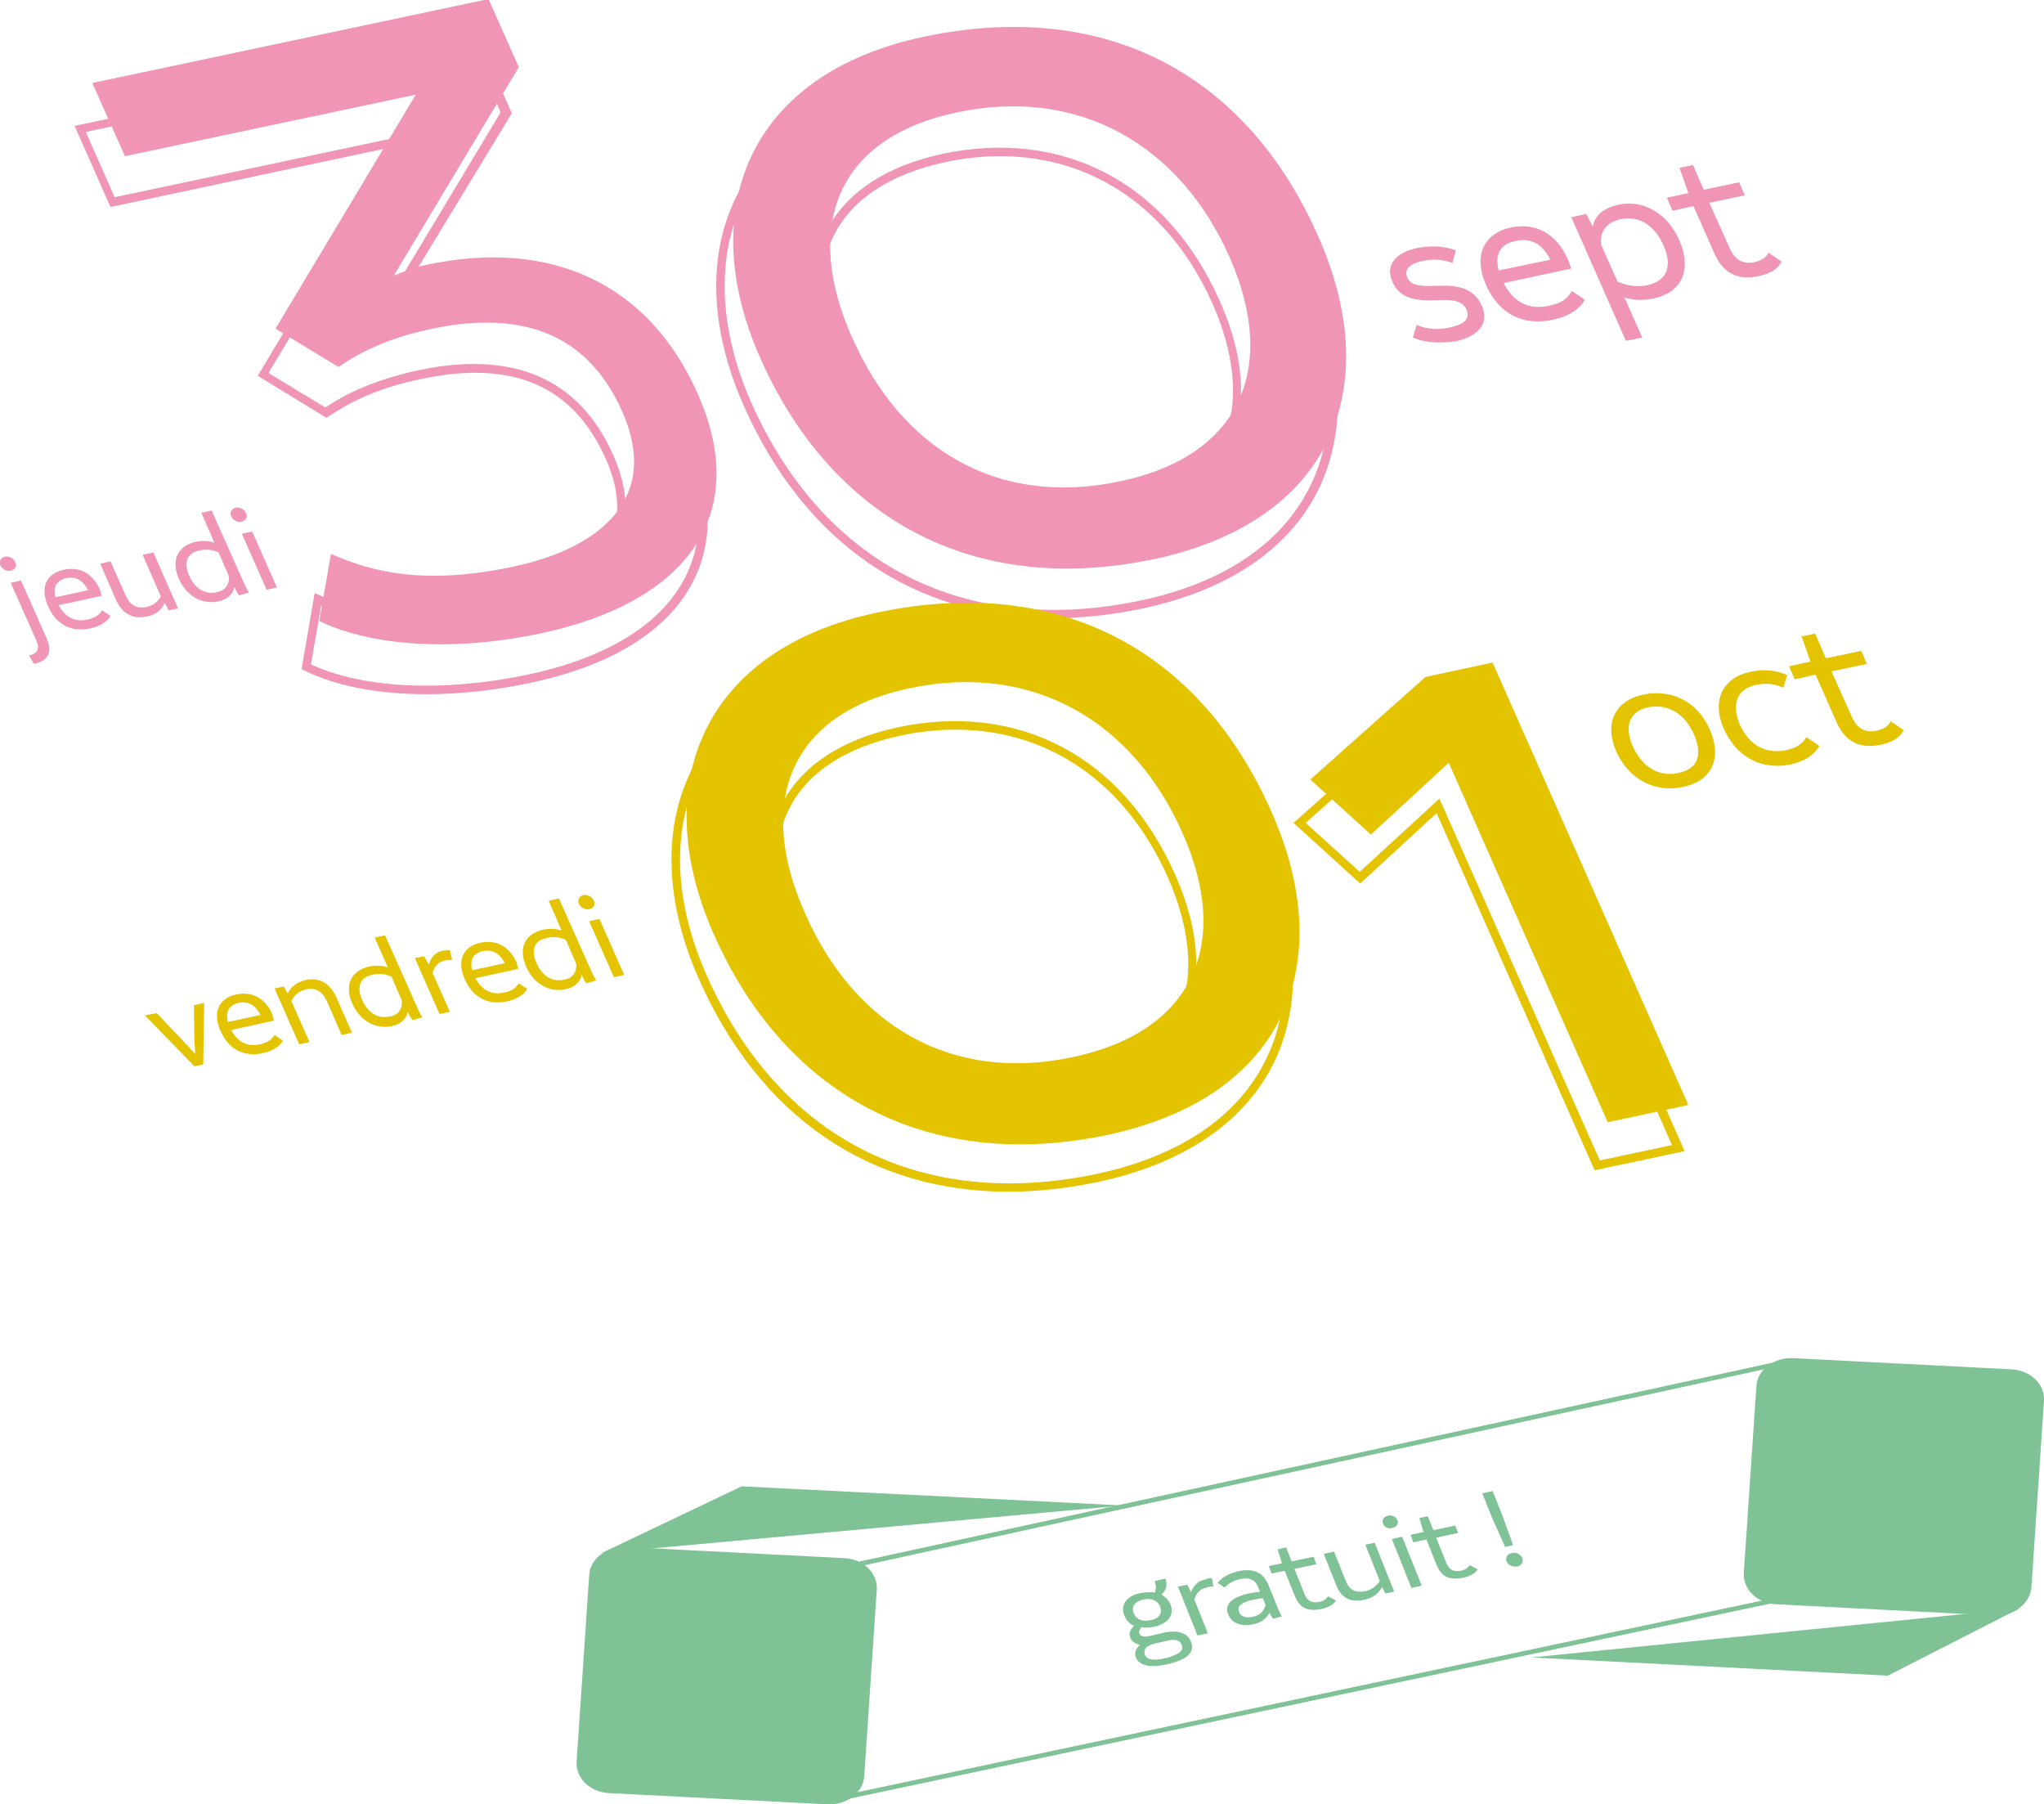 <?xml version="1.0" encoding="utf-8"?>
<!-- Generator: Adobe Illustrator 25.2.1, SVG Export Plug-In . SVG Version: 6.00 Build 0)  -->
<svg version="1.1" id="Calque_1" xmlns="http://www.w3.org/2000/svg" xmlns:xlink="http://www.w3.org/1999/xlink" x="0px" y="0px"
	 width="438.5px" height="387px" viewBox="0 0 438.5 387" style="enable-background:new 0 0 438.5 387;" xml:space="preserve">
<style type="text/css">
	.st0{fill:#F095B5;}
	.st1{fill:#E4C300;}
	.st2{fill:#7FC295;}
	.st3{fill:none;stroke:#7FC295;stroke-miterlimit:10;}
</style>
<g>
	<g>
		<path class="st0" d="M149.7,84.5c11.7,26.4-3,44.8-33.5,51.3c-21.1,4.5-38.1,2.1-47.7-2.6l2.5-14.4c8.8,3.9,20.1,6.8,39.3,2.7
			c18.2-3.9,31.5-14.5,23.2-33.2c-7.1-16.1-20.7-22-40.8-17.8c-9.4,2-15.2,4.9-20.1,8.2l-13.5-8.2l30.1-50.2L26.8,33.5l-7-15.7
			l85-18l6.5,14.6L84.5,59.1c2.5-1,4.9-1.9,7-2.3C118.2,51.1,139.2,60.8,149.7,84.5z"/>
		<path class="st0" d="M163.1,76.8c-14.2-32-2.3-61,35-68.9c39.2-8.3,69.4,8.1,84.7,42.8c14.3,32.2,3.1,61-35.1,69.2
			C208.9,128.1,178.4,111.3,163.1,76.8z M263.8,55.2c-10.5-23.8-32-36.7-58.5-31.1c-26.1,5.5-33,24.7-22.5,48.3
			c10.5,23.8,31.1,36.5,57.6,30.8C266.2,97.8,274.2,78.8,263.8,55.2z"/>
		<path class="st0" d="M303.1,72.4l0.8-2.7c2.5,1,4.6,1.1,7.3,0.5c3.1-0.7,4.2-1.9,3.4-3.8c-0.8-1.8-2.5-2.2-6.7-2
			c-5.4,0.2-7.9-1-9.2-4c-1.5-3.4,0.5-6.2,5.3-7.2c3-0.6,6-0.4,8.3,0.5l-0.7,2.7c-2.2-0.8-4.2-0.9-6.5-0.4c-2.8,0.6-3.9,1.9-3.2,3.5
			c0.7,1.6,2.2,2,6.8,1.8c5-0.2,7.7,1,9.2,4.3c1.6,3.7-0.6,6.5-5.6,7.6C308.7,73.7,305.6,73.5,303.1,72.4z"/>
		<path class="st0" d="M337.1,57.6l-14.5,3.1c2.3,4.6,5.9,5.7,9.6,4.9c3.1-0.6,4.1-1.7,5-3.2l2.8,1.9c-0.9,1.7-3.1,3.5-7,4.3
			c-6.1,1.3-11.4-1.1-14.2-7.5c-2.7-6-0.7-11,5.3-12.3c5.2-1.1,9.7,1.1,12.3,6.9C336.7,56.6,336.9,57.1,337.1,57.6z M321.5,58
			l11.1-2.3c-1.8-3.6-4.4-4.7-7.5-4C322,52.3,320.6,54.4,321.5,58z"/>
		<path class="st0" d="M360.2,51.4c3,6.8,0.3,11.4-5.4,12.6c-2.4,0.5-4.4,0.4-6.3-0.2l3.8,8.6l-3.5,0.7l-11.7-26.5l3.2-0.7l1.4,2.7
			c0.4-2.2,2.1-4,5.6-4.7C352.4,42.8,357.6,45.6,360.2,51.4z M356.9,52.7c-2.1-4.8-5.6-6.4-9.2-5.7c-2.9,0.6-4.6,2.6-4.2,5.5
			l3.5,7.9c2,0.9,4.1,1.2,6.3,0.8C357.5,60.3,358.9,57.3,356.9,52.7z"/>
		<path class="st0" d="M382.2,56.1c-0.6,1.2-1.9,2.5-4.8,3.1c-4.7,1-7.7-0.6-9.6-4.8l-4.5-10.2l-4.5,1l-1.2-2.8l4.6-1l-1.9-5.4
			l2.9-0.6l2.3,5.3l7.6-1.6l1.2,2.8l-7.6,1.6l4.4,9.8c1.1,2.5,3,3.5,5.4,2.9c1.8-0.4,2.6-1.3,2.9-2L382.2,56.1z"/>
	</g>
	<g>
		<path class="st0" d="M91.5,148.9c-10.2,0-19.4-1.7-26.2-5.1l-0.6-0.3l2.8-16.3l1.1,0.5c8.3,3.6,19.3,6.8,38.8,2.7
			c11.6-2.5,19.9-7.4,23.2-14c2.6-5.1,2.4-11.1-0.6-17.9c-7-15.8-20-21.4-39.7-17.2c-10.1,2.1-15.7,5.3-19.8,8L70,89.6l-14.7-9
			l29.5-49.2l-61.1,13L16,27l86.8-18.4l7,15.7l-26,42.8c1.6-0.6,3.2-1.1,4.7-1.4c27.5-5.8,48.6,4.2,59.2,28.3l0,0
			c5.1,11.6,5.5,21.9,1,30.7c-5.4,10.6-17.5,18.1-35.1,21.8C106,148.1,98.5,148.9,91.5,148.9z M66.7,142.5c11.2,5.2,28.5,6,46.5,2.2
			c17-3.6,28.7-10.8,33.8-20.9c4.2-8.3,3.9-18.1-1-29.1l0,0c-10.3-23.2-30.6-32.9-57.2-27.3c-1.8,0.4-4,1.2-6.2,2l-3.1,1.1
			l27.9-46.4l-6-13.5l-83,17.7l6.2,14l63.7-13.5L57.6,80l12.2,7.4c4.2-2.8,10-5.8,20-8c20.4-4.3,34.5,1.8,41.8,18.3
			c3.2,7.3,3.5,13.9,0.6,19.5c-3.6,7.1-12.3,12.4-24.5,15c-19.2,4.1-30.4,1.2-38.8-2.3L66.7,142.5z"/>
		<path class="st0" d="M225.9,132.6c-29.6,0-53.3-16-66.4-45.7l0,0c-7.3-16.5-7.8-32.6-1.3-45.2c6.4-12.6,19.2-21.2,37-25
			c38.7-8.2,69.9,7.6,85.8,43.3c7.4,16.8,8,32.9,1.6,45.5c-6.4,12.5-19.3,21.1-37.4,25C238.5,131.9,232.1,132.6,225.9,132.6z
			 M161.1,86.2c15.5,35,46,50.5,83.6,42.6c17.5-3.7,30-12,36.1-24c6.2-12,5.6-27.6-1.6-43.9c-15.5-34.9-46-50.3-83.7-42.3
			c-17.2,3.6-29.6,12-35.8,24C153.6,54.7,154.1,70.2,161.1,86.2L161.1,86.2z M225.3,115.3c-20.3,0-36.8-11.5-46.2-32.7
			c-5.7-12.8-6.3-24.2-1.8-33.1c4.2-8.2,12.8-13.9,24.9-16.5c26-5.5,48.3,6.3,59.5,31.6c5.5,12.4,6,23.5,1.5,32.3
			c-4.3,8.5-13.2,14.3-25.6,16.9C233.5,114.8,229.3,115.3,225.3,115.3z M214.6,33.5c-3.8,0-7.8,0.4-11.9,1.3
			c-11.6,2.5-19.8,7.8-23.7,15.5c-4.3,8.3-3.6,19.2,1.8,31.5c10.9,24.6,31.5,35.6,56.6,30.3c11.9-2.5,20.3-8,24.3-16
			c4.2-8.3,3.7-18.9-1.5-30.8C251.1,44.8,234.5,33.5,214.6,33.5z"/>
	</g>
	<g>
		<path class="st1" d="M153.1,200.3c-14.2-32-2.3-61,35-68.9c39.2-8.3,69.4,8.1,84.7,42.8c14.3,32.2,3.1,61-35.1,69.2
			C198.9,251.6,168.3,234.8,153.1,200.3z M253.7,178.7c-10.5-23.8-31.9-36.7-58.5-31.1c-26.1,5.5-33,24.7-22.5,48.3
			c10.5,23.8,31.1,36.5,57.6,30.8C256.1,221.2,264.2,202.3,253.7,178.7z"/>
		<path class="st1" d="M320.2,142.1l42,94.9l-17.3,3.7l-34.1-77.1L294.1,179l-13-11.8l24.7-22L320.2,142.1z"/>
		<path class="st1" d="M346.8,161.3c-2.7-6-0.5-11,5.7-12.3c5.9-1.3,11.7,1.4,14.3,7.5c2.7,6.1,0.5,11-5.8,12.3
			C355.2,170,349.6,167.4,346.8,161.3z M363.4,157.5c-2-4.5-5.6-6.6-9.8-5.8c-3.9,0.8-5.3,3.9-3.3,8.4s5.7,6.6,9.7,5.7
			C364.1,165,365.4,162.1,363.4,157.5z"/>
		<path class="st1" d="M369.8,156.3c-2.7-6.2-0.1-11,5.7-12.2c3.1-0.7,5.6-0.3,7.9,0.7l-0.8,2.7c-1.9-0.8-3.5-1.1-5.9-0.6
			c-4,0.9-5.3,4-3.5,8.4c2,4.6,5.7,6.5,10,5.6c2.3-0.5,3.6-1.5,4.3-2.8l2.8,1.9c-0.8,1.4-2.4,3.1-6.3,4
			C378.1,165.1,372.7,162.7,369.8,156.3z"/>
		<path class="st1" d="M408.4,156.6c-0.6,1.2-1.9,2.5-4.8,3.1c-4.7,1-7.7-0.6-9.6-4.8l-4.5-10.2l-4.5,1l-1.2-2.8l4.6-1l-1.9-5.4
			l2.9-0.6l2.3,5.3l7.6-1.6l1.2,2.8l-7.6,1.6l4.4,9.8c1.1,2.5,3,3.5,5.4,2.9c1.8-0.4,2.6-1.3,2.9-2L408.4,156.6z"/>
	</g>
	<g>
		<path class="st1" d="M216.3,255.6c-29.6,0-53.3-16-66.4-45.7c-7.3-16.5-7.8-32.6-1.3-45.2c6.4-12.6,19.2-21.2,37-25
			c38.7-8.2,69.9,7.6,85.8,43.3c7.4,16.8,8,32.9,1.6,45.5c-6.4,12.5-19.3,21.1-37.4,25C228.9,254.9,222.5,255.6,216.3,255.6z
			 M204.9,139.5c-6.1,0-12.4,0.7-18.9,2.1c-17.2,3.7-29.6,12-35.8,24c-6.2,12.1-5.7,27.6,1.4,43.6c15.5,35,46,50.5,83.6,42.6
			c17.5-3.7,30-12,36.1-24c6.2-12,5.6-27.6-1.6-43.9C256.9,155,233.8,139.5,204.9,139.5z M215.7,238.3c-20.3,0-36.8-11.5-46.2-32.7
			c-5.7-12.8-6.3-24.2-1.8-33.1c4.2-8.2,12.8-13.9,24.9-16.5c26-5.5,48.3,6.3,59.5,31.6l0,0c5.5,12.4,6,23.5,1.5,32.3
			c-4.3,8.5-13.2,14.3-25.6,16.9C223.9,237.8,219.7,238.3,215.7,238.3z M205,156.5c-3.8,0-7.8,0.4-11.9,1.3
			c-11.6,2.5-19.8,7.8-23.7,15.5c-4.3,8.3-3.6,19.2,1.8,31.5c10.9,24.6,31.5,35.6,56.6,30.3c11.9-2.5,20.3-8,24.3-16
			c4.2-8.3,3.7-18.9-1.5-30.8C241.5,167.8,224.9,156.5,205,156.5z"/>
		<path class="st1" d="M342.1,251l-33.9-76.6l-16.4,15.1l-14.3-13l25.7-22.9l15.4-3.3l42.8,96.6L342.1,251z M308.8,171.3l34.4,77.6
			l15.5-3.3l-41.3-93.2l-13.5,2.9l-23.8,21.2l11.6,10.5L308.8,171.3z"/>
	</g>
	<g>
		<path class="st0" d="M0.1,121.3c-0.4-0.9,0.1-1.7,0.9-1.9c0.9-0.2,1.9,0.3,2.3,1.2s-0.1,1.6-1,1.8C1.5,122.6,0.5,122.1,0.1,121.3z
			 M6.2,140.6c1.8-0.4,2.4-1.4,1.6-3.2L2.3,125l2.2-0.5l5.5,12.4c1.3,2.9,0.4,4.8-2.7,5.5L6.2,140.6z"/>
		<path class="st0" d="M21.8,127.8l-9.2,2c1.5,2.9,3.8,3.6,6.1,3.1c1.9-0.4,2.6-1.1,3.2-2l1.8,1.2c-0.6,1.1-2,2.2-4.4,2.7
			c-3.9,0.8-7.2-0.7-9-4.8c-1.7-3.8-0.5-7,3.4-7.8c3.3-0.7,6.2,0.7,7.8,4.4C21.6,127.2,21.7,127.5,21.8,127.8z M11.9,128.1l7-1.5
			c-1.2-2.3-2.8-3-4.7-2.6C12.2,124.5,11.3,125.8,11.9,128.1z"/>
		<path class="st0" d="M32.9,118.5l5.3,12l-2,0.4l-0.9-1.6c-0.5,1.2-1.5,2.5-3.7,2.9c-3.1,0.7-5.3-0.5-6.7-3.5l-3.4-7.8l2.2-0.5
			l3.3,7.4c0.9,2,2.3,2.8,4.4,2.4c1.7-0.4,2.6-1.3,3.1-2.3l-3.9-8.9L32.9,118.5z"/>
		<path class="st0" d="M51.3,127.7c-0.3-0.4-0.6-0.8-1-1.8c-0.3,1.4-1.3,2.6-3.5,3.1c-3.5,0.7-6.8-1.2-8.4-4.8c-1.8-4-0.3-7.1,3.6-8
			c1.5-0.3,2.8-0.2,4,0.2l-2.8-6.4l2.2-0.5l7,15.7c0.3,0.7,0.8,1.6,1,1.9L51.3,127.7z M49.1,123.6l-2.2-5.1
			c-1.3-0.6-2.6-0.8-4.2-0.4c-2.5,0.5-3.4,2.5-2.1,5.4s3.5,4.1,6,3.5C48.4,126.6,49.3,125.2,49.1,123.6z"/>
		<path class="st0" d="M49.6,110.8c-0.4-0.9,0.1-1.7,0.9-1.9c0.9-0.2,1.9,0.3,2.3,1.2c0.4,0.8-0.1,1.6-1,1.8
			C51,112.1,50,111.6,49.6,110.8z M51.9,114.5l2.2-0.5l5.3,12l-2.2,0.5L51.9,114.5z"/>
	</g>
	<g>
		<path class="st1" d="M43.8,215.1l-0.2,13.2l-1.9,0.4l-10.6-10.9l2.5-0.5l6.1,6.4l2.2,2.4l-0.2-2.8l-0.1-7.7L43.8,215.1z"/>
		<path class="st1" d="M58.8,218.9l-9.2,2c1.5,2.9,3.8,3.6,6.1,3.1c1.9-0.4,2.6-1.1,3.2-2l1.8,1.2c-0.6,1.1-2,2.2-4.4,2.7
			c-3.9,0.8-7.2-0.7-9-4.8c-1.7-3.8-0.5-7,3.4-7.8c3.3-0.7,6.2,0.7,7.8,4.4C58.5,218.3,58.7,218.6,58.8,218.9z M48.9,219.2l7-1.5
			c-1.2-2.3-2.8-3-4.8-2.6C49.2,215.6,48.3,216.9,48.9,219.2z"/>
		<path class="st1" d="M72.2,214l3.3,7.5l-2.2,0.5l-3.1-7.1c-1-2.3-2.5-3.1-4.5-2.7c-1.8,0.4-2.7,1.5-3.2,2.5l3.9,8.8l-2.2,0.5
			l-5.3-12l2-0.4l0.8,1.5c0.6-1.2,1.7-2.4,3.9-2.9C68.2,209.6,70.7,210.6,72.2,214z"/>
		<path class="st1" d="M88.5,218.8c-0.3-0.4-0.6-0.8-1-1.8c-0.3,1.4-1.3,2.6-3.5,3.1c-3.5,0.7-6.8-1.2-8.4-4.8c-1.8-4-0.3-7.1,3.6-8
			c1.5-0.3,2.8-0.2,4,0.2l-2.8-6.4l2.2-0.5l7,15.7c0.3,0.7,0.8,1.6,1,1.9L88.5,218.8z M86.2,214.6l-2.2-5.1
			c-1.3-0.6-2.6-0.8-4.2-0.4c-2.5,0.5-3.4,2.5-2.1,5.4c1.3,2.9,3.5,4.1,6,3.5C85.5,217.7,86.4,216.3,86.2,214.6z"/>
		<path class="st1" d="M96.5,203.8l0.5,2.1c-0.5,0-0.9,0-1.5,0.1c-1.6,0.3-2.4,1.5-2.7,2.7l3.7,8.3l-2.2,0.5l-5.3-12l2-0.4l1,1.8
			c0.4-1.4,1.2-2.6,3-3C95.5,203.9,95.9,203.8,96.5,203.8z"/>
		<path class="st1" d="M111.2,207.8l-9.2,2c1.5,2.9,3.8,3.6,6.1,3.1c1.9-0.4,2.6-1.1,3.2-2l1.8,1.2c-0.6,1.1-2,2.2-4.4,2.7
			c-3.9,0.8-7.2-0.7-9-4.8c-1.7-3.8-0.5-7,3.4-7.8c3.3-0.7,6.2,0.7,7.8,4.4C110.9,207.2,111.1,207.5,111.2,207.8z M101.3,208.1
			l7-1.5c-1.2-2.3-2.8-3-4.8-2.6C101.6,204.5,100.7,205.8,101.3,208.1z"/>
		<path class="st1" d="M125.8,210.9c-0.3-0.4-0.6-0.8-1-1.8c-0.3,1.4-1.3,2.6-3.5,3.1c-3.5,0.7-6.8-1.2-8.4-4.8
			c-1.8-4-0.3-7.1,3.6-8c1.5-0.3,2.8-0.2,4,0.2l-2.8-6.4l2.2-0.5l7,15.7c0.3,0.7,0.8,1.6,1,1.9L125.8,210.9z M123.6,206.7l-2.2-5.1
			c-1.3-0.6-2.6-0.8-4.2-0.4c-2.5,0.5-3.4,2.5-2.1,5.4c1.3,2.9,3.5,4.1,6,3.5C122.9,209.8,123.8,208.4,123.6,206.7z"/>
		<path class="st1" d="M124.2,193.9c-0.4-0.9,0.1-1.7,0.9-1.9c0.9-0.2,1.9,0.3,2.3,1.2c0.4,0.8-0.1,1.6-1,1.8
			C125.6,195.2,124.6,194.7,124.2,193.9z M126.4,197.6l2.2-0.5l5.3,12l-2.2,0.5L126.4,197.6z"/>
	</g>
</g>
<g>
	<path class="st2" d="M177.5,387l-46.8-2.4c-4.1-0.2-7.2-3.2-7-6.7l2.7-40.1c0.2-3.5,3.8-6.2,7.9-6l46.8,2.4c4.1,0.2,7.2,3.2,7,6.7
		l-2.7,40.1C185.2,384.5,181.6,387.2,177.5,387z"/>
	<path class="st2" d="M427.9,346.5l-46.8-2.4c-4.1-0.2-7.2-3.2-7-6.7l2.7-40.1c0.2-3.5,3.8-6.2,7.9-6l46.8,2.4
		c4.1,0.2,7.2,3.2,7,6.7l-2.7,40.1C435.5,344,431.9,346.7,427.9,346.5z"/>
	<line class="st3" x1="184.1" y1="335.5" x2="383.4" y2="292.1"/>
	<line class="st3" x1="178.8" y1="386" x2="380.9" y2="343.2"/>
	<polyline class="st2" points="129.1,333.1 159.1,318.8 240.9,322.9 	"/>
	<polyline class="st2" points="433.2,345 405,359.4 328.5,355.5 	"/>
</g>
<g>
	<path class="st2" d="M255.5,352.1c1,2.4-1.1,4-5.3,4.9c-3.3,0.7-5.7,0.4-6.5-1.5c-0.4-0.9-0.1-1.9,0.9-2.7c-1-0.2-1.8-0.7-2.1-1.5
		c-0.4-0.9-0.1-1.7,0.8-2.6c-1-0.4-1.7-1.2-2.1-2.2c-0.9-2.3,0.5-4.2,3.4-4.8c1.1-0.2,2.2-0.3,3.1-0.1c0.3-0.5,0.4-1.4,0-2.5
		l2.3-0.5c0.6,1.5,0,2.7-0.8,3.4c0.8,0.5,1.5,1.2,1.9,2.1c0.9,2.3-0.5,4.1-3.4,4.8c-1,0.2-1.9,0.3-2.8,0.1c-0.4,0.4-0.6,0.8-0.5,1.3
		c0.2,0.6,1,0.9,2.2,0.6l3.5-0.8C252.8,349.6,254.8,350.3,255.5,352.1z M243.2,346c0.6,1.4,1.9,1.9,3.7,1.5c1.8-0.4,2.5-1.4,2-2.9
		c-0.6-1.4-2-1.9-3.7-1.5C243.4,343.5,242.7,344.6,243.2,346z M253.5,352.8c-0.4-1-1.3-1.3-3-0.9l-2.7,0.6c-2.2,0.5-2.5,1.5-2.2,2.4
		c0.5,1.2,2,1.3,4.2,0.8C252.7,355,254.1,354.1,253.5,352.8z"/>
	<path class="st2" d="M260,338.5l0.3,1.8c-0.5,0-0.9,0-1.4,0.2c-1.6,0.3-2.3,1.4-2.7,2.5l2.9,7.3l-2.2,0.5l-4.2-10.5l2-0.4l0.8,1.6
		c0.5-1.2,1.3-2.4,3-2.7C259.1,338.5,259.5,338.5,260,338.5z"/>
	<path class="st2" d="M273.1,347.2c-0.2-0.3-0.4-0.7-0.8-1.3c-0.5,1.2-1.6,2.1-3.5,2.5c-2.3,0.5-4.5-0.1-5.3-2.1
		c-0.9-2.1,0.7-3.7,4.3-4.5c1-0.2,1.8-0.3,2.5-0.4l-0.4-1c-0.7-1.7-2-2.1-3.9-1.7c-1.4,0.3-2.5,1-3.3,1.8l-1.5-1
		c0.9-1.1,2.3-2,4.5-2.5c3.3-0.7,5.3,0.3,6.4,2.9l2.1,5.2c0.2,0.5,0.6,1.3,0.8,1.6L273.1,347.2z M271.5,344.2l-0.6-1.4
		c-0.5,0-1.4,0.2-2.4,0.4c-2.1,0.5-3.2,1.3-2.7,2.5c0.4,1.1,1.6,1.4,2.9,1.1C269.9,346.6,271.2,345.8,271.5,344.2z"/>
	<path class="st2" d="M286.6,343.3c-0.4,0.7-1.3,1.4-3.1,1.8c-2.9,0.6-4.6-0.2-5.6-2.5l-2.3-5.7l-2.8,0.6l-0.6-1.6l2.8-0.6l-0.9-3
		l1.8-0.4l1.2,3l4.7-1l0.6,1.6l-4.7,1l2.2,5.5c0.6,1.4,1.6,1.9,3.1,1.6c1.1-0.2,1.6-0.8,1.9-1.2L286.6,343.3z"/>
	<path class="st2" d="M294.9,330.9l4.2,10.5l-1.9,0.4l-0.7-1.4c-0.6,1.1-1.6,2.2-3.7,2.7c-3,0.7-5-0.3-6.1-3l-2.7-6.8l2.2-0.5
		l2.6,6.5c0.7,1.7,2,2.4,4.1,2c1.6-0.4,2.5-1.3,3.1-2.2l-3.1-7.8L294.9,330.9z"/>
	<path class="st2" d="M296.7,326.8c-0.3-0.8,0.2-1.5,1-1.7c0.9-0.2,1.8,0.2,2.1,1c0.3,0.7-0.2,1.5-1.1,1.6
		C297.9,328,297,327.6,296.7,326.8z M298.6,330.1l2.2-0.5l4.2,10.5l-2.2,0.5L298.6,330.1z"/>
	<path class="st2" d="M317,336.6c-0.4,0.7-1.3,1.4-3.1,1.8c-2.9,0.6-4.6-0.2-5.6-2.5l-2.3-5.7l-2.8,0.6l-0.6-1.6l2.8-0.6l-0.9-3
		l1.8-0.4l1.2,3l4.7-1l0.6,1.6l-4.7,1l2.2,5.5c0.6,1.4,1.6,1.9,3.1,1.6c1.1-0.2,1.6-0.8,1.9-1.2L317,336.6z"/>
	<path class="st2" d="M320.2,325.8l-2.2-5.5l2.2-0.5l2.2,5.5l2.2,6.1l-1.7,0.4L320.2,325.8z M323.2,334.9c-0.3-0.9,0.2-1.6,1.1-1.8
		c0.9-0.2,1.9,0.2,2.3,1.1c0.3,0.8-0.2,1.6-1.1,1.8C324.5,336.1,323.5,335.7,323.2,334.9z"/>
</g>
</svg>
